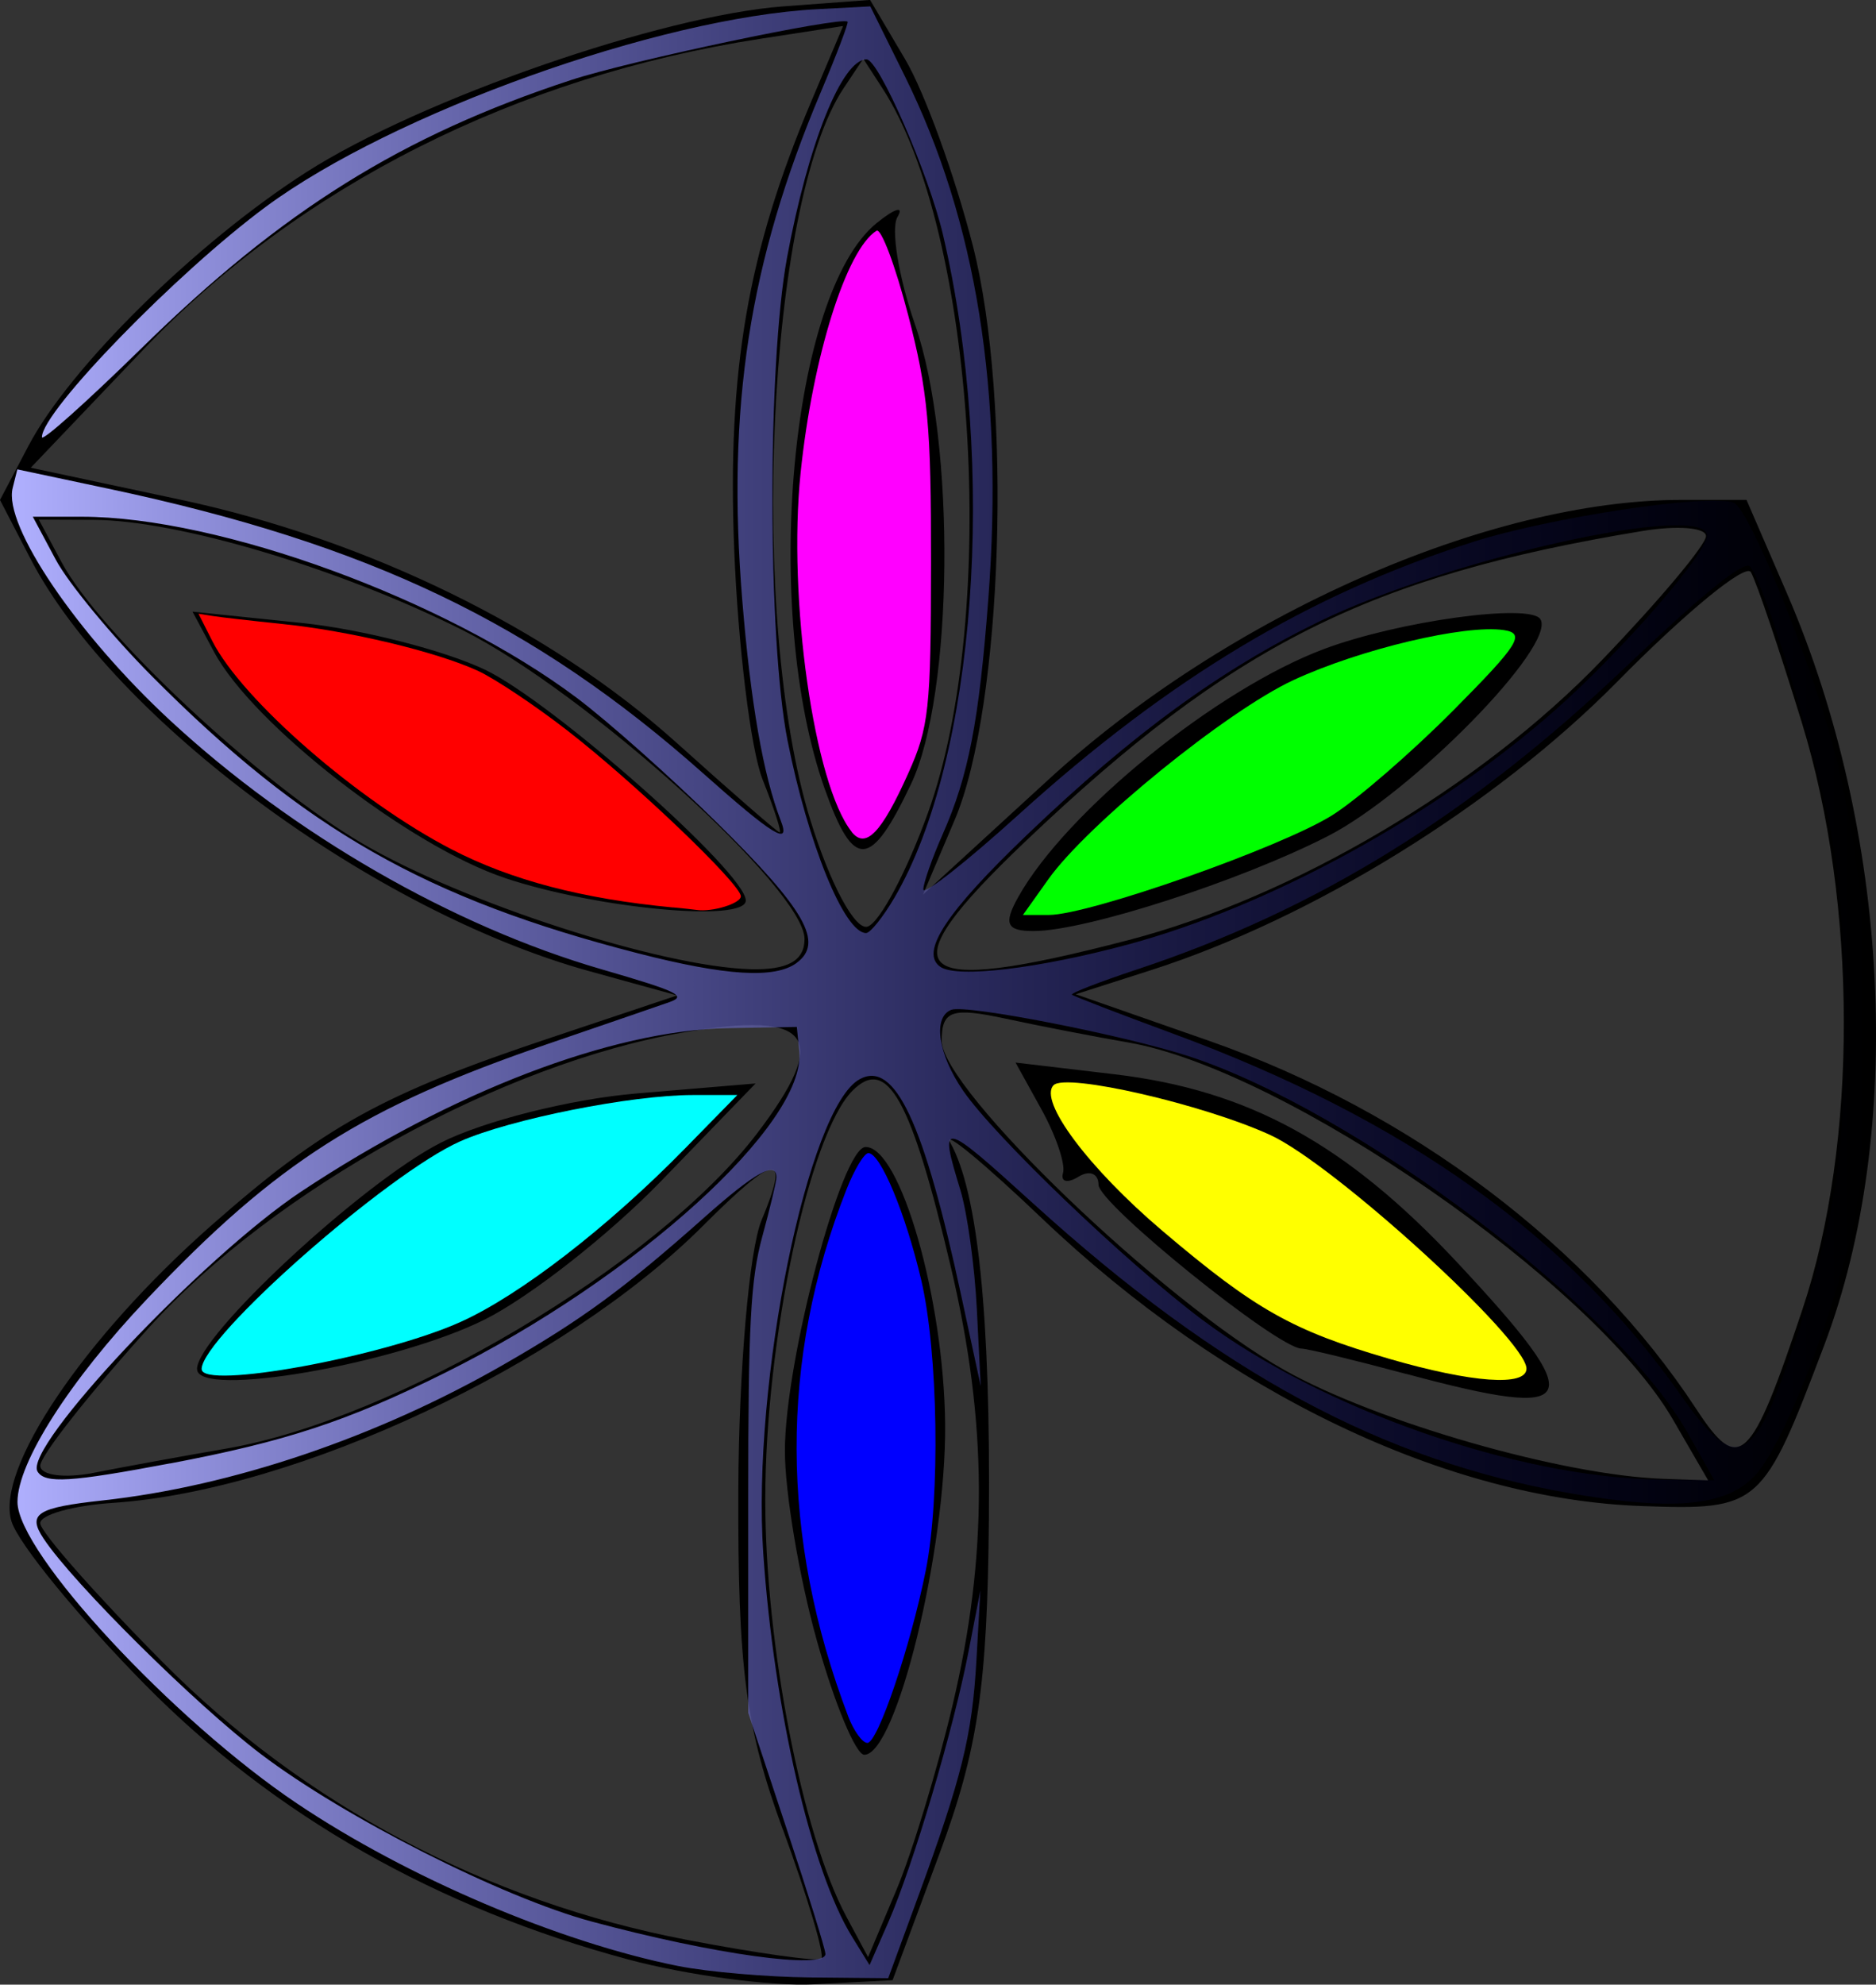 <?xml version="1.0" encoding="UTF-8" standalone="no"?>
<!-- Created with Inkscape (http://www.inkscape.org/) -->
<svg xmlns:inkscape="http://www.inkscape.org/namespaces/inkscape" xmlns:sodipodi="http://sodipodi.sourceforge.net/DTD/sodipodi-0.dtd" xmlns:xlink="http://www.w3.org/1999/xlink" xmlns="http://www.w3.org/2000/svg" xmlns:svg="http://www.w3.org/2000/svg" width="25.328mm" height="26.782mm" viewBox="0 0 25.328 26.782" version="1.1" id="svg1" inkscape:version="1.3 (0e150ed6c4, 2023-07-21)" sodipodi:docname="iris_logo.svg">
  
  <rect x="0" y="0" width="25.328" height="26.782" fill="#333333" stroke="none"/>
  
  <defs id="defs1">
    <linearGradient inkscape:collect="always" xlink:href="#linearGradient1" id="linearGradient2" x1="17.622" y1="77.155" x2="42.7" y2="77.155" gradientUnits="userSpaceOnUse" gradientTransform="translate(0.14,0.143)"/>
    <linearGradient id="linearGradient1" inkscape:collect="always">
      <stop style="stop-color:#b0b0ff;stop-opacity:1;" offset="0" id="stop1"/>
      <stop style="stop-color:#000080;stop-opacity:0;" offset="1" id="stop2"/>
    </linearGradient>
  </defs>
  <g inkscape:label="Layer 1" inkscape:groupmode="layer" id="layer1" transform="translate(-17.602,-63.908)">
    <path style="fill:#000000;stroke-width:0.265" d="m 26.083,90.35 c -2.578,-0.691 -4.786,-1.947 -6.523,-3.709 -0.896,-0.909 -1.707,-1.899 -1.802,-2.2 -0.223,-0.703 0.976,-2.479 2.696,-3.995 1.517,-1.336 2.308,-1.774 4.571,-2.53 L 26.744,77.341 25.56,77.014 C 22.647,76.21 19.134,73.617 18.008,71.438 L 17.602,70.655 17.985,69.927 c 0.559,-1.064 2.266,-2.745 3.755,-3.697 1.538,-0.984 4.792,-2.113 6.439,-2.236 l 1.17,-0.087 0.474,0.802 c 0.261,0.441 0.672,1.572 0.913,2.513 0.537,2.095 0.407,6.215 -0.244,7.749 l -0.429,1.01 1.695,-1.553 c 2.42,-2.217 5.944,-3.774 8.544,-3.774 h 0.88 l 0.544,1.257 c 1.395,3.226 1.597,7.269 0.506,10.148 -0.831,2.192 -0.871,2.228 -2.457,2.173 -2.635,-0.091 -5.634,-1.528 -8.107,-3.884 -0.784,-0.748 -1.341,-1.206 -1.236,-1.02 0.373,0.664 0.545,2.345 0.521,5.084 -0.02,2.242 -0.147,3.11 -0.662,4.498 l -0.638,1.72 -1.058,0.055 c -0.582,0.03 -1.713,-0.121 -2.513,-0.335 z m 2.088,-1.753 c -0.504,-1.377 -0.609,-2.183 -0.601,-4.582 0.006,-1.601 0.147,-3.238 0.313,-3.638 0.39,-0.935 0.202,-0.918 -0.787,0.07 -1.883,1.883 -5.487,3.575 -7.97,3.742 -0.54,0.036 -0.981,0.16 -0.981,0.274 0,0.115 0.744,0.959 1.654,1.876 1.904,1.921 4.381,3.232 7.078,3.747 0.946,0.181 1.762,0.295 1.813,0.255 0.051,-0.041 -0.182,-0.826 -0.518,-1.745 z m 2.29,-1.671 c 0.482,-2.034 0.476,-3.808 -0.019,-5.908 -0.538,-2.283 -0.862,-2.864 -1.331,-2.391 -0.584,0.589 -1.177,3.369 -1.177,5.521 0,1.952 0.497,4.507 1.093,5.621 l 0.295,0.55 0.381,-0.903 c 0.21,-0.497 0.551,-1.617 0.758,-2.49 z M 28.631,86.049 c -0.237,-0.846 -0.432,-1.999 -0.432,-2.562 0,-1.215 0.767,-4.101 1.09,-4.101 0.469,0 1.057,2.049 1.073,3.739 0.016,1.7 -0.659,4.463 -1.091,4.463 -0.115,0 -0.403,-0.692 -0.64,-1.539 z m -7.972,-2.593 c 2.29,-0.392 5.816,-2.485 7.162,-4.25 1.001,-1.313 0.747,-1.663 -0.99,-1.366 -2.442,0.417 -5.532,2.121 -7.211,3.976 -0.811,0.896 -1.474,1.738 -1.474,1.87 0,0.132 0.327,0.176 0.728,0.096 0.4,-0.079 1.204,-0.226 1.786,-0.326 z m -0.397,-1.073 c 0,-0.444 2.225,-2.51 3.288,-3.053 0.572,-0.292 1.762,-0.592 2.646,-0.666 l 1.607,-0.135 -1.276,1.318 c -0.702,0.725 -1.774,1.565 -2.381,1.868 -1.217,0.606 -3.883,1.065 -3.883,0.669 z m 19.925,0.679 c -1.071,-1.843 -5.238,-4.724 -7.357,-5.087 -0.437,-0.075 -1.181,-0.219 -1.654,-0.321 -0.725,-0.156 -0.86,-0.109 -0.86,0.299 0,0.654 2.989,3.524 4.63,4.445 1.247,0.7 3.752,1.419 5.108,1.466 l 0.61,0.021 z m -3.597,-0.612 c -0.697,-0.187 -1.334,-0.342 -1.416,-0.343 -0.325,-0.005 -2.741,-1.954 -2.741,-2.212 0,-0.151 -0.122,-0.2 -0.271,-0.107 -0.149,0.092 -0.243,0.069 -0.208,-0.051 0.035,-0.12 -0.096,-0.504 -0.289,-0.854 l -0.352,-0.636 1.336,0.158 c 1.808,0.214 3.128,0.938 4.62,2.532 1.806,1.931 1.706,2.153 -0.678,1.512 z m 5.347,-0.872 c 0.748,-2.238 0.745,-5.47 -0.008,-7.918 -0.307,-0.998 -0.617,-1.912 -0.689,-2.032 -0.072,-0.12 -0.883,0.545 -1.801,1.477 -1.644,1.668 -4.116,3.197 -6.3,3.896 l -1.013,0.324 1.795,0.627 c 2.725,0.952 5.149,2.782 6.583,4.971 0.581,0.887 0.736,0.742 1.433,-1.345 z M 28.464,76.579 c 0,-0.667 -2.949,-3.33 -4.613,-4.166 -1.655,-0.831 -3.844,-1.485 -4.988,-1.49 l -0.737,-0.003 0.308,0.576 c 0.511,0.956 2.688,2.99 4.058,3.793 1.369,0.802 4.038,1.666 5.244,1.698 0.5,0.013 0.728,-0.114 0.728,-0.407 z M 24.419,75.756 c -1.291,-0.43 -3.404,-2.072 -3.928,-3.052 l -0.29,-0.542 1.468,0.152 c 0.807,0.083 1.923,0.367 2.478,0.63 0.911,0.432 3.524,2.742 3.524,3.116 0,0.299 -2.008,0.111 -3.251,-0.303 z m 8.42,0.838 c 2.226,-0.58 4.754,-2.074 6.393,-3.78 0.772,-0.803 1.403,-1.555 1.403,-1.671 0,-0.116 -0.387,-0.147 -0.86,-0.069 -3.693,0.609 -5.54,1.537 -8.322,4.182 -1.911,1.816 -1.601,2.116 1.386,1.338 z M 31.35,76.012 c 0.648,-1.156 2.674,-2.8 4.125,-3.345 1.004,-0.377 2.788,-0.623 2.924,-0.403 0.22,0.355 -1.737,2.35 -2.875,2.93 -1.187,0.606 -3.258,1.274 -3.961,1.278 -0.372,0.002 -0.417,-0.095 -0.213,-0.46 z m -1.218,-1.14 c 0.963,-2.676 0.636,-7.848 -0.617,-9.774 l -0.258,-0.397 -0.265,0.397 c -1.034,1.55 -1.29,7.157 -0.45,9.874 0.267,0.865 0.606,1.496 0.774,1.44 0.164,-0.055 0.531,-0.747 0.816,-1.539 z m -1.394,-0.315 c -0.857,-2.409 -0.465,-6.694 0.699,-7.638 0.248,-0.201 0.374,-0.238 0.282,-0.083 -0.093,0.155 0.014,0.81 0.238,1.455 0.551,1.586 0.52,4.984 -0.055,6.197 -0.547,1.152 -0.774,1.165 -1.164,0.069 z M 27.897,74.425 c -0.159,-0.4 -0.331,-1.801 -0.383,-3.113 -0.094,-2.402 0.183,-4.009 1.042,-6.038 l 0.429,-1.015 -1.12,0.173 c -3.277,0.506 -6.223,1.988 -8.318,4.184 l -1.53,1.604 2.017,0.43 c 2.532,0.54 5.001,1.749 6.71,3.288 0.728,0.655 1.35,1.196 1.383,1.203 0.033,0.006 -0.071,-0.316 -0.23,-0.716 z" id="path69"/>
    <path style="fill:#ff0000;stroke-width:0.07" d="m 26.688,76.154 c -1.226,-0.117 -2.183,-0.368 -2.988,-0.784 -1.257,-0.649 -2.831,-2.018 -3.232,-2.812 l -0.186,-0.368 0.194,0.031 c 0.107,0.017 0.527,0.065 0.933,0.107 0.902,0.092 2.071,0.371 2.64,0.63 0.232,0.106 0.785,0.475 1.227,0.819 0.913,0.711 2.328,2.064 2.328,2.226 0,0.097 -0.386,0.216 -0.598,0.184 -0.039,-0.006 -0.181,-0.021 -0.317,-0.034 z" id="path179"/>
    <path style="fill:#ff00ff;fill-opacity:1;stroke-width:0.13" d="m 29.1,75.132 c -0.508,-0.64 -0.864,-3.146 -0.689,-4.843 0.161,-1.56 0.617,-3.015 1.025,-3.267 0.062,-0.039 0.254,0.471 0.426,1.133 0.269,1.036 0.312,1.501 0.31,3.356 -0.002,1.973 -0.028,2.21 -0.308,2.834 -0.361,0.805 -0.575,1.026 -0.764,0.789 z" id="path185"/>
    <path style="fill:#0000ff;fill-opacity:1;stroke-width:0.13" d="m 29.053,87.068 c -0.921,-2.42 -0.928,-4.815 -0.022,-7.11 0.106,-0.269 0.239,-0.489 0.295,-0.489 0.163,0 0.501,0.81 0.713,1.71 0.23,0.976 0.26,2.939 0.061,3.927 -0.207,1.026 -0.647,2.322 -0.787,2.322 -0.068,0 -0.184,-0.161 -0.26,-0.359 z" id="path188"/>
    <path style="fill:#00ffff;fill-opacity:1;stroke-width:0.13" d="m 20.324,82.384 c 0,-0.43 2.507,-2.638 3.491,-3.074 0.673,-0.299 2.311,-0.625 3.138,-0.625 h 0.604 l -0.713,0.728 c -1.032,1.053 -2.217,1.969 -3.017,2.331 -1.044,0.473 -3.502,0.922 -3.502,0.64 z" id="path189"/>
    <path style="fill:#00ff00;fill-opacity:1;stroke-width:0.161" d="m 31.756,75.773 c 0.529,-0.743 2.409,-2.27 3.308,-2.687 0.899,-0.417 2.319,-0.754 2.842,-0.675 0.295,0.045 0.203,0.191 -0.679,1.08 -0.561,0.565 -1.297,1.203 -1.635,1.416 -0.685,0.433 -3.285,1.348 -3.829,1.348 h -0.35 z" id="path190"/>
    <path style="fill:#ffff00;fill-opacity:1;stroke-width:0.161" d="m 36.356,82.244 c -1.304,-0.379 -1.807,-0.663 -3.057,-1.723 -1.001,-0.849 -1.681,-1.76 -1.472,-1.969 0.168,-0.168 2.019,0.258 2.924,0.672 0.861,0.394 3.46,2.763 3.46,3.153 0,0.245 -0.736,0.192 -1.856,-0.133 z" id="path191"/>
    <path style="fill:url(#linearGradient2);fill-opacity:1;stroke-width:0.11" d="m 26.759,90.439 c -1.607,-0.321 -3.658,-1.194 -5.146,-2.193 -1.679,-1.126 -3.775,-3.386 -3.775,-4.07 0,-0.533 0.705,-1.637 1.75,-2.739 1.753,-1.849 2.911,-2.586 5.412,-3.442 0.818,-0.28 1.557,-0.534 1.641,-0.564 0.237,-0.085 0.118,-0.142 -0.918,-0.443 C 23.713,76.405 21.551,75.159 19.901,73.632 18.641,72.466 17.646,70.999 17.773,70.494 l 0.063,-0.252 1.24,0.263 c 3.508,0.745 5.734,1.81 8.017,3.837 0.952,0.846 1.185,0.988 1.051,0.642 -0.237,-0.61 -0.407,-1.587 -0.521,-2.981 -0.211,-2.593 0.092,-4.558 1.058,-6.845 0.216,-0.511 0.38,-0.942 0.364,-0.957 -0.077,-0.077 -2.944,0.527 -3.739,0.789 -2.279,0.749 -3.898,1.759 -5.784,3.608 -0.745,0.73 -1.354,1.275 -1.354,1.209 0,-0.348 1.821,-2.221 3.025,-3.11 1.713,-1.265 5.308,-2.553 7.443,-2.665 l 0.716,-0.038 0.464,0.937 c 0.97,1.958 1.34,4.269 1.13,7.052 -0.125,1.656 -0.268,2.395 -0.616,3.181 -0.144,0.326 -0.262,0.662 -0.262,0.747 0,0.085 0.582,-0.372 1.293,-1.016 2.027,-1.835 3.913,-2.965 6.126,-3.673 1.042,-0.333 3.192,-0.657 3.522,-0.53 0.205,0.079 1.009,2.045 1.337,3.269 0.575,2.147 0.657,5.076 0.192,6.84 -0.33,1.254 -0.891,2.626 -1.226,3.001 -0.385,0.431 -1.089,0.503 -2.511,0.257 -2.534,-0.438 -4.724,-1.619 -7.245,-3.906 -1.253,-1.137 -1.28,-1.142 -0.987,-0.183 0.092,0.303 0.192,1.022 0.221,1.598 l 0.053,1.047 -0.264,-1.226 c -0.504,-2.337 -0.895,-3.173 -1.368,-2.919 -0.701,0.375 -1.461,4.104 -1.304,6.401 0.144,2.108 0.648,4.282 1.2,5.175 l 0.235,0.38 0.254,-0.58 c 0.332,-0.759 0.881,-2.607 1.082,-3.65 l 0.16,-0.826 -0.053,0.94 c -0.058,1.023 -0.196,1.582 -0.797,3.219 L 29.594,90.603 28.537,90.593 c -0.582,-0.006 -1.381,-0.075 -1.777,-0.154 z m 1.987,-0.164 c 0,-0.059 -0.234,-0.815 -0.521,-1.68 l -0.521,-1.573 -2.65e-4,-2.865 c -2.54e-4,-2.374 0.032,-2.984 0.19,-3.562 0.105,-0.384 0.191,-0.743 0.191,-0.799 0,-0.227 -0.288,-0.068 -0.964,0.532 -1.096,0.974 -1.66,1.387 -2.731,2.001 -1.701,0.975 -3.654,1.636 -5.403,1.827 -0.89,0.097 -1.018,0.181 -0.796,0.515 0.399,0.602 2.053,2.241 2.935,2.909 1.13,0.856 3.254,1.931 4.459,2.257 1.649,0.445 3.162,0.655 3.162,0.438 z m -8.848,-6.618 c 1.562,-0.296 2.392,-0.569 3.705,-1.22 2.579,-1.278 4.885,-3.367 4.79,-4.339 l -0.033,-0.332 -0.937,0.017 c -1.562,0.029 -3.723,0.857 -5.755,2.205 -1.339,0.889 -3.758,3.456 -3.559,3.778 0.102,0.165 0.444,0.144 1.788,-0.11 z m 20.495,-0.403 c -0.946,-1.687 -4.478,-4.355 -6.743,-5.093 -0.878,-0.286 -3.006,-0.702 -3.204,-0.626 -0.254,0.098 -0.181,0.599 0.161,1.094 0.429,0.622 2.191,2.31 3.215,3.08 1.615,1.214 4.267,2.142 6.186,2.165 l 0.738,0.009 z m 0.968,-0.07 c 0.273,-0.417 0.822,-2.148 0.997,-3.145 0.209,-1.193 0.206,-3.425 -0.006,-4.736 -0.175,-1.082 -0.991,-3.762 -1.145,-3.762 -0.148,0 -0.674,0.435 -1.662,1.373 -2.099,1.995 -4.163,3.271 -6.591,4.076 -0.504,0.167 -0.899,0.32 -0.879,0.341 0.02,0.02 0.631,0.256 1.357,0.523 3.14,1.157 5.367,2.744 6.875,4.899 0.523,0.747 0.779,0.852 1.054,0.431 z m -13.005,-6.281 c 0.373,-0.273 0.123,-0.714 -1.076,-1.895 -0.618,-0.609 -1.47,-1.367 -1.894,-1.685 -1.768,-1.326 -4.82,-2.442 -6.68,-2.442 h -0.661 l 0.309,0.578 c 0.17,0.318 0.756,1.028 1.302,1.577 2.053,2.065 3.696,3.001 6.557,3.736 1.19,0.306 1.85,0.346 2.144,0.131 z M 32.823,76.656 c 1.928,-0.519 4.174,-1.751 5.784,-3.173 0.897,-0.793 2.04,-2.107 2.04,-2.346 0,-0.466 -3.481,0.304 -5.234,1.158 -1.327,0.646 -2.519,1.515 -3.933,2.867 -1.107,1.058 -1.464,1.601 -1.181,1.794 0.226,0.154 1.322,0.023 2.524,-0.3 z m -3.145,-0.634 c 1.099,-1.876 1.388,-5.81 0.656,-8.944 -0.191,-0.818 -0.867,-2.369 -1.033,-2.369 -0.333,0 -0.791,1.146 -1.074,2.68 -0.266,1.445 -0.261,5.155 0.007,6.509 0.277,1.396 0.768,2.601 1.061,2.601 0.057,0 0.229,-0.215 0.383,-0.477 z" id="path192"/>
  </g>
</svg>

